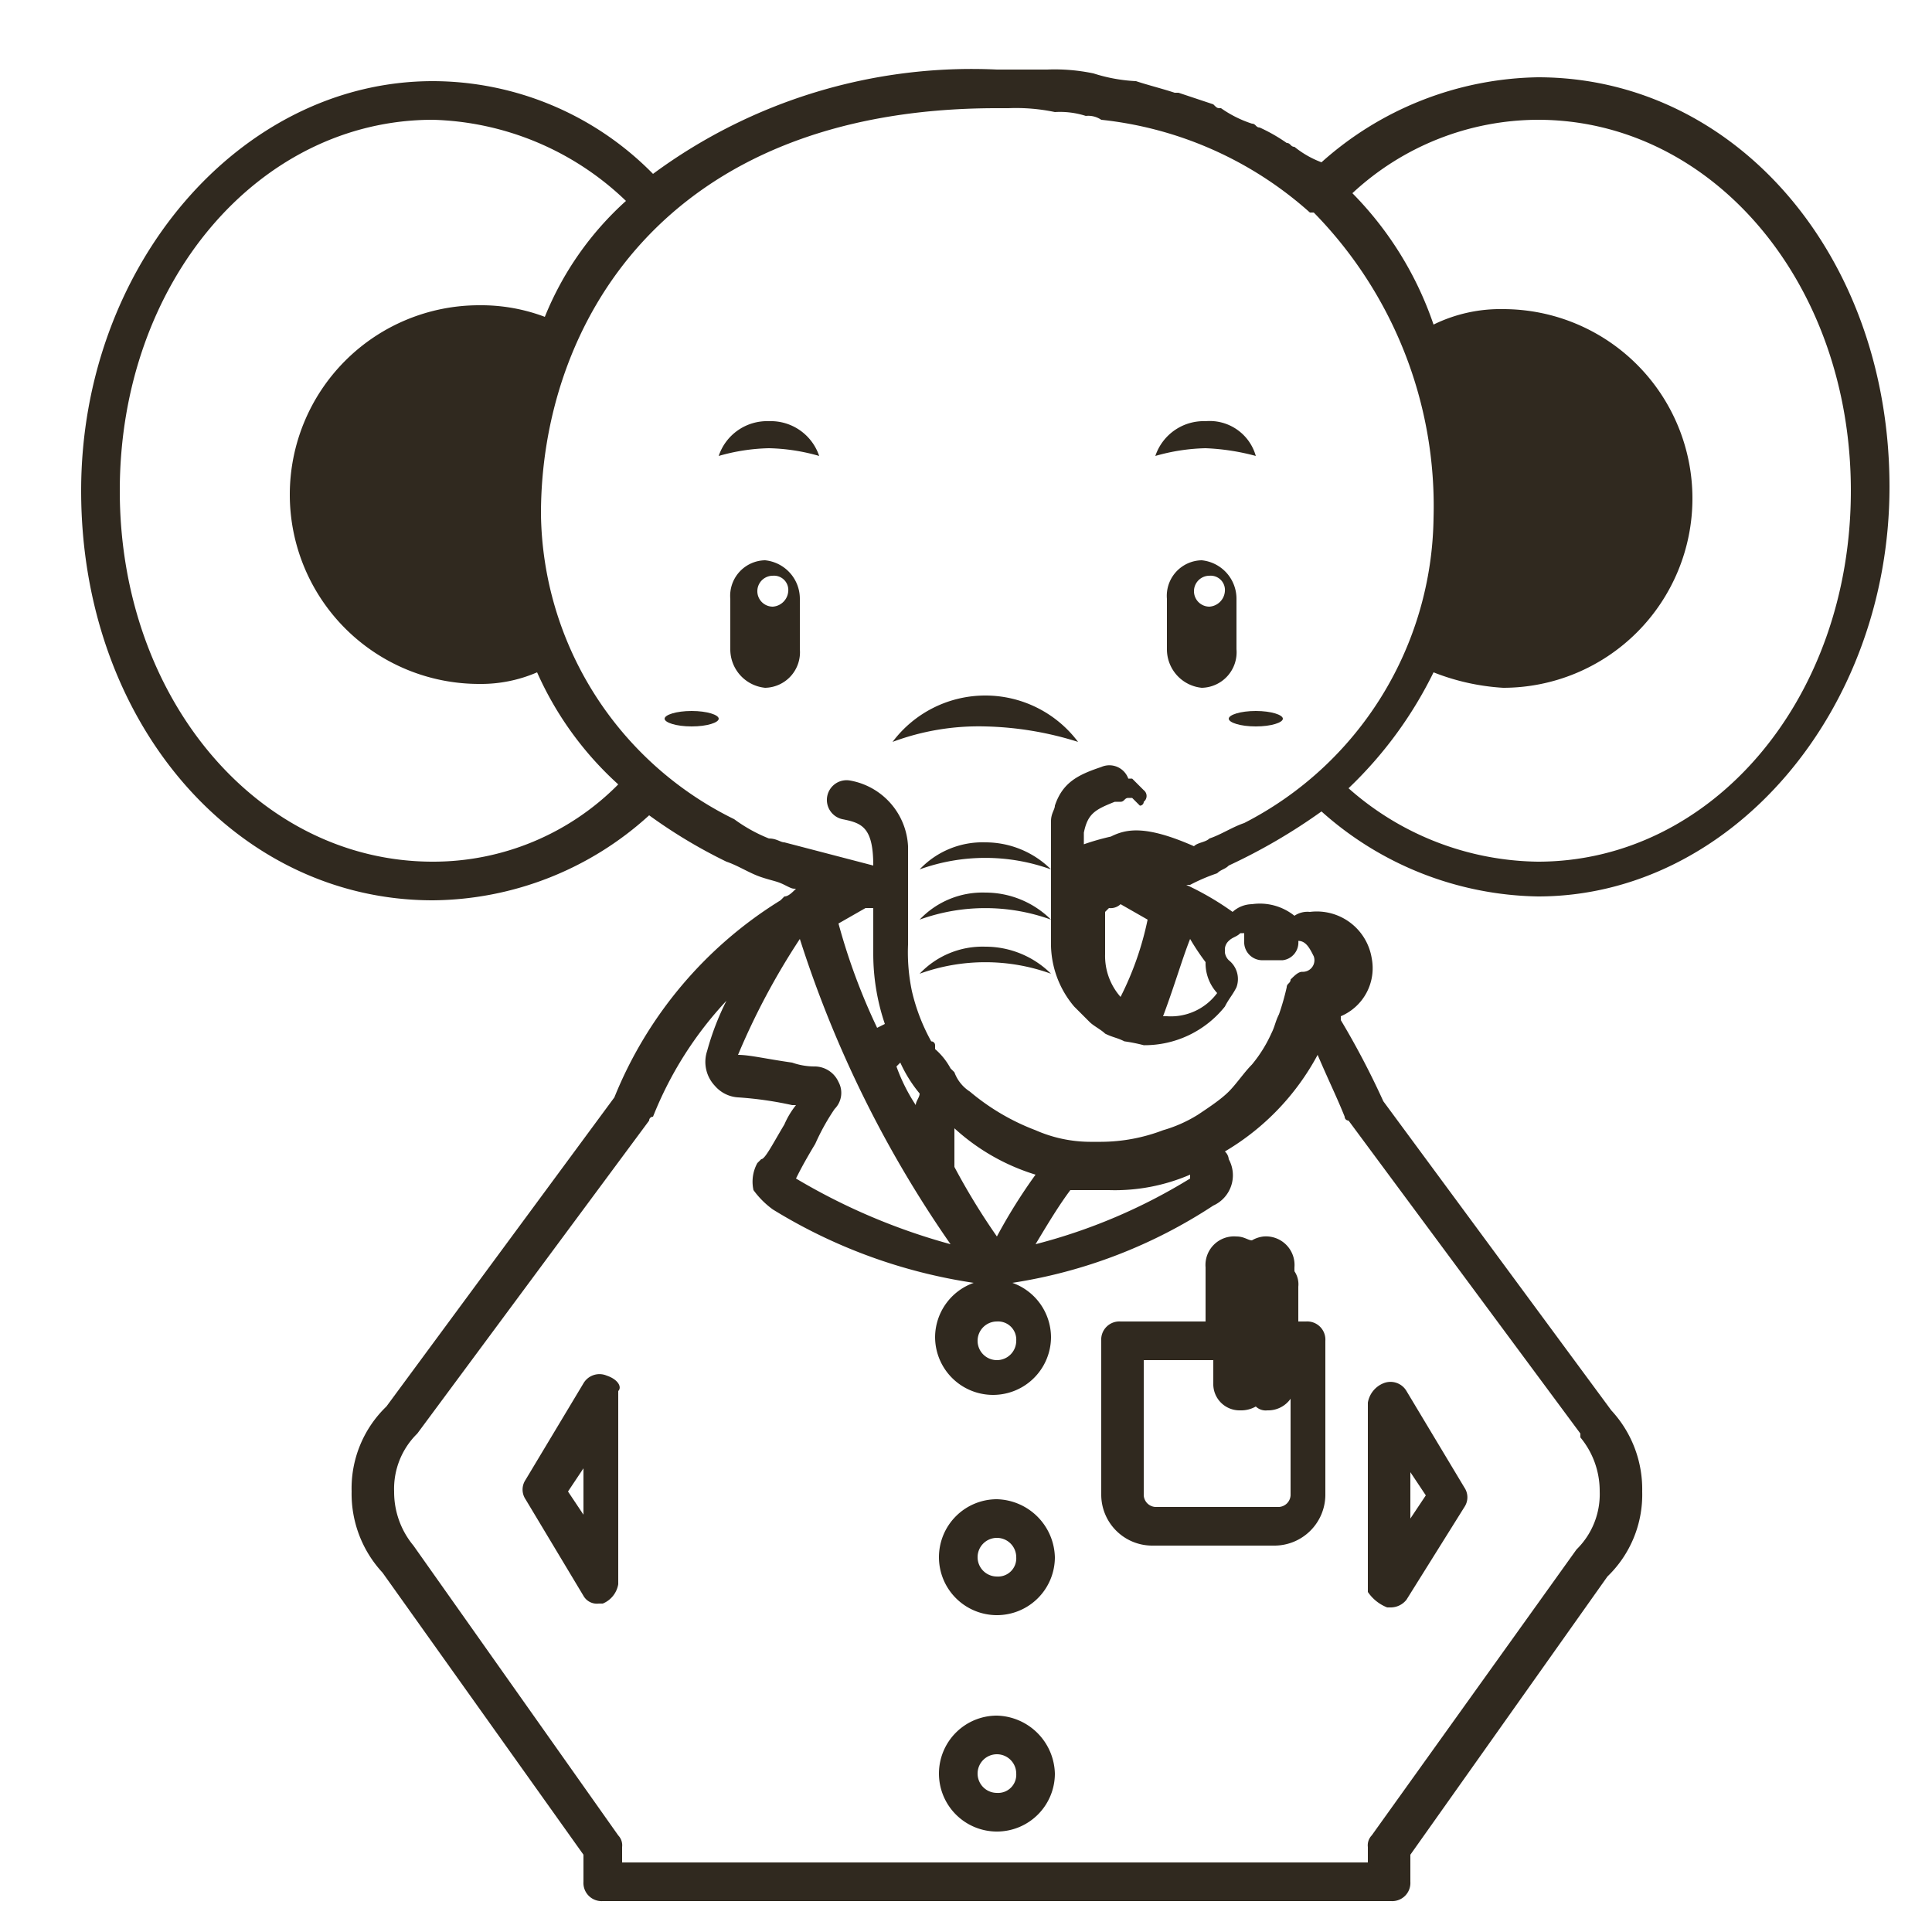 <svg id="レイヤー_1" data-name="レイヤー 1" xmlns="http://www.w3.org/2000/svg" viewBox="0 0 50 50">
	<defs>
		<style>.cls-1{fill:#30291f}</style>
	</defs>
	
<path class="cls-1" d="M25.5,18a3,3,0,0,0-2.4,1.2,6.37,6.37,0,0,1,2.4-.4,8.6,8.6,0,0,1,2.4.4A3,3,0,0,0,25.5,18Z"/>
<path class="cls-1" d="M19.8,14.5a.92.92,0,0,0-.9,1v1.3a1,1,0,0,0,.9,1,.92.92,0,0,0,.9-1V15.5A1,1,0,0,0,19.8,14.5Zm.2,1.2a.4.4,0,1,1,0-.8.37.37,0,0,1,.4.4A.43.43,0,0,1,20,15.7Z"/>
<path class="cls-1" d="M19.9,10.9a1.32,1.32,0,0,0-1.3.9,5.07,5.07,0,0,1,1.3-.2,5.07,5.07,0,0,1,1.3.2A1.32,1.32,0,0,0,19.9,10.9Z"/>
<path class="cls-1" d="M32,16.8V15.5a1,1,0,0,0-.9-1,.92.92,0,0,0-.9,1v1.3a1,1,0,0,0,.9,1A.92.92,0,0,0,32,16.8Zm-.7-1.1a.4.4,0,0,1,0-.8.37.37,0,0,1,.4.4A.43.43,0,0,1,31.3,15.7Z"/>
<path class="cls-1" d="M32.5,11.8a1.24,1.24,0,0,0-1.3-.9,1.32,1.32,0,0,0-1.3.9,5.07,5.07,0,0,1,1.3-.2A5.85,5.85,0,0,1,32.5,11.8Z"/>
<path class="cls-1" d="M23.8,22.5a5,5,0,0,1,3.4,0,2.41,2.41,0,0,0-1.7-.7A2.24,2.24,0,0,0,23.8,22.5Z"/>
<path class="cls-1" d="M23.8,23.8a5,5,0,0,1,3.4,0,2.41,2.41,0,0,0-1.7-.7A2.24,2.24,0,0,0,23.8,23.8Z"/>
<path class="cls-1" d="M23.8,25.2a5,5,0,0,1,3.4,0,2.41,2.41,0,0,0-1.7-.7A2.24,2.24,0,0,0,23.8,25.2Z"/>
<path class="cls-1" d="M31.8,18.6c0,.1.3.2.7.2s.7-.1.7-.2-.3-.2-.7-.2S31.8,18.5,31.8,18.6Z"/>
<path class="cls-1" d="M17.9,18.4c-.4,0-.7.1-.7.2s.3.2.7.2.7-.1.7-.2S18.3,18.4,17.9,18.4Z"/>
<path class="cls-1" d="M31.5,22.6c.1-.1.2-.1.3-.2A14.92,14.92,0,0,0,34.2,21a8.6,8.6,0,0,0,5.6,2.2c5,0,9.1-4.8,9.1-10.6,0-6-4-10.6-9.1-10.6a8.6,8.6,0,0,0-5.6,2.2h0a2.51,2.51,0,0,1-.7-.4c-.1,0-.1-.1-.2-.1a4.35,4.35,0,0,0-.7-.4c-.1,0-.1-.1-.2-.1a3,3,0,0,1-.8-.4c-.1,0-.1,0-.2-.1l-.9-.3h-.1c-.3-.1-.7-.2-1-.3h0a4.25,4.25,0,0,1-1.1-.2h0a4.87,4.87,0,0,0-1.2-.1H25.8a13.89,13.89,0,0,0-8.9,2.7,8,8,0,0,0-5.7-2.4c-5,0-9.1,4.8-9.1,10.6,0,6,4,10.6,9.1,10.6a8.4,8.4,0,0,0,5.6-2.2,13.24,13.24,0,0,0,2,1.2c.3.1.6.3.9.4s.4.1.6.2.2.1.3.1c-.1.1-.2.2-.3.2l-.1.1a10.7,10.7,0,0,0-4.3,5.1l-5.9,8a2.94,2.94,0,0,0-.9,2.2,3,3,0,0,0,.8,2.1L15.1,48v.7a.47.47,0,0,0,.5.5H36a.47.47,0,0,0,.5-.5V48l5.1-7.2a2.94,2.94,0,0,0,.9-2.2,3,3,0,0,0-.8-2.1l-5.9-8a21.16,21.16,0,0,0-1.1-2.1v-.1a1.35,1.35,0,0,0,.8-1.5,1.44,1.44,0,0,0-1.6-1.2.6.6,0,0,0-.4.1,1.43,1.43,0,0,0-1.1-.3.76.76,0,0,0-.5.2,7.46,7.46,0,0,0-1.2-.7h.1A4.88,4.88,0,0,1,31.5,22.6ZM39.8,3.1c4.5,0,8.1,4.2,8.1,9.6s-3.6,9.6-8.1,9.6a7.52,7.52,0,0,1-4.9-1.9,10.55,10.55,0,0,0,2.2-3,5.84,5.84,0,0,0,1.8.4,4.9,4.9,0,0,0,0-9.8,3.92,3.92,0,0,0-1.8.4A8.93,8.93,0,0,0,35,5,7.08,7.08,0,0,1,39.8,3.1ZM11.2,22.3c-4.5,0-8.1-4.2-8.1-9.6s3.6-9.6,8.1-9.6a7.49,7.49,0,0,1,5,2.1,8.13,8.13,0,0,0-2.1,3,4.67,4.67,0,0,0-1.7-.3,4.9,4.9,0,0,0,0,9.8,3.65,3.65,0,0,0,1.5-.3A8.64,8.64,0,0,0,16,20.3,6.73,6.73,0,0,1,11.2,22.3Zm17.5,8.5a4.92,4.92,0,0,0,2.1-.4v.1a14.52,14.52,0,0,1-4,1.7c.3-.5.6-1,.9-1.4ZM25.8,32a17.39,17.39,0,0,1-1.1-1.8v-1a5.49,5.49,0,0,0,2.1,1.2A14,14,0,0,0,25.8,32Zm.5,2.7a.5.5,0,1,1-.5-.5A.47.47,0,0,1,26.3,34.7Zm-3-7.2a3.51,3.51,0,0,0,.5.8c0,.1-.1.2-.1.3a4.67,4.67,0,0,1-.5-1Zm-.7-4v1.2a5.66,5.66,0,0,0,.3,1.8l-.2.1a16.06,16.06,0,0,1-1-2.7l.7-.4Zm-.9.4c0-.1,0-.1-.1-.2h0C21.6,23.8,21.6,23.8,21.7,23.9Zm-1,.4a29.54,29.54,0,0,0,3.9,7.9,16.11,16.11,0,0,1-4-1.7c.1-.2.2-.4.5-.9a5.76,5.76,0,0,1,.5-.9.59.59,0,0,0,.1-.7.68.68,0,0,0-.6-.4,1.76,1.76,0,0,1-.6-.1c-.7-.1-1.1-.2-1.4-.2A18.34,18.34,0,0,1,20.7,24.3Zm14.1,4.6a.1.1,0,0,0,.1.1l6,8.1v.1a2.17,2.17,0,0,1,.5,1.4,2,2,0,0,1-.6,1.5l-5.3,7.4a.37.37,0,0,0-.1.3v.4H16.1v-.4a.37.37,0,0,0-.1-.3L10.7,40a2.17,2.17,0,0,1-.5-1.4,2,2,0,0,1,.6-1.5l6-8.1a.1.1,0,0,1,.1-.1,9.53,9.53,0,0,1,1.9-3,6.94,6.94,0,0,0-.5,1.3.9.9,0,0,0,.2.9.86.86,0,0,0,.6.3,9.32,9.32,0,0,1,1.4.2h.1a2.19,2.19,0,0,0-.3.5c-.3.5-.5.9-.6.9l-.1.1a1,1,0,0,0-.1.7,2.25,2.25,0,0,0,.5.5,13.78,13.78,0,0,0,5.2,1.9,1.5,1.5,0,0,0-1,1.4,1.5,1.5,0,0,0,3,0,1.5,1.5,0,0,0-1-1.4,13.07,13.07,0,0,0,5.2-2,.86.86,0,0,0,.4-1.2.31.31,0,0,0-.1-.2,6.42,6.42,0,0,0,2.4-2.5C34.4,28,34.6,28.4,34.8,28.9Zm-3.6-4h0a1.14,1.14,0,0,0,.3.8,1.49,1.49,0,0,1-1.3.6h-.1c.3-.8.5-1.5.7-2A6.13,6.13,0,0,0,31.2,24.9Zm-2.6-.2V23.6l.1-.1a.37.37,0,0,0,.3-.1l.7.4a8,8,0,0,1-.7,2A1.6,1.6,0,0,1,28.6,24.7Zm.15-3.05h0a6.37,6.37,0,0,0-.7.2v-.3c.1-.5.3-.6.8-.8H29c.1,0,.1-.1.2-.1h.1l.1.1.1.1a.1.1,0,0,0,.1-.1.19.19,0,0,0,0-.3l-.3-.3h-.1a.52.52,0,0,0-.7-.3c-.6.2-1,.4-1.2,1h0c0,.1-.1.2-.1.4h0v.4h0v.1h0v.5h0v1.1h0v1a2.52,2.52,0,0,0,.6,1.7h0l.4.4h0c.1.1.3.2.4.3h0c.2.1.3.1.5.2h0a4.33,4.33,0,0,1,.5.1,2.66,2.66,0,0,0,2.1-1h0c.1-.2.2-.3.3-.5a.62.62,0,0,0-.2-.7.35.35,0,0,1-.1-.2v-.1a.31.31,0,0,1,.1-.2c.1-.1.2-.1.3-.2h.1v.2a.47.47,0,0,0,.5.5h.5a.46.46,0,0,0,.4-.5c.2,0,.3.2.4.4a.3.3,0,0,1-.3.4c-.1,0-.2.1-.3.2h0c0,.1-.1.1-.1.2a6.37,6.37,0,0,1-.2.7h0c-.1.2-.1.3-.2.5h0a3.51,3.51,0,0,1-.5.8h0c-.2.2-.4.5-.6.7s-.5.4-.8.6h0a3.55,3.55,0,0,1-.9.4h0a4.53,4.53,0,0,1-1.6.3h-.3a3.53,3.53,0,0,1-1.4-.3h0a5.85,5.85,0,0,1-1.7-1,1,1,0,0,1-.4-.5l-.1-.1a1.76,1.76,0,0,0-.4-.5v-.1a.1.1,0,0,0-.1-.1,5,5,0,0,1-.5-1.3h0a4.87,4.87,0,0,1-.1-1.2v-1h0v-1h0V22h0v-.1h0a1.82,1.82,0,0,0-1.5-1.7.51.51,0,0,0-.2,1c.5.1.8.2.8,1.2l-2.3-.6c-.1,0-.2-.1-.4-.1a4.05,4.05,0,0,1-.9-.5,8.92,8.92,0,0,1-5-7.9c0-4.8,3.1-10.5,11.8-10.5h.3a4.87,4.87,0,0,1,1.2.1,2.2,2.2,0,0,1,.8.1.6.6,0,0,1,.4.1,9.61,9.61,0,0,1,5.4,2.4H34a10.85,10.85,0,0,1,3.1,7.9,9,9,0,0,1-4.9,7.9c-.3.1-.6.3-.9.4-.1.1-.3.1-.4.2C29.65,21.35,29.15,21.45,28.75,21.65Z"/>
<path class="cls-1" d="M32.4,32.1c-.1,0-.2-.1-.4-.1a.74.74,0,0,0-.8.8v1.4H29a.47.47,0,0,0-.5.5v4A1.32,1.32,0,0,0,29.8,40H33a1.32,1.32,0,0,0,1.3-1.3v-4a.47.47,0,0,0-.5-.5h-.2v-.9a.6.6,0,0,0-.1-.4v-.1a.74.74,0,0,0-.8-.8A.77.77,0,0,0,32.4,32.1Zm1,6.6a.32.32,0,0,1-.3.3H29.9a.32.32,0,0,1-.3-.3V35.2h1.8v.6a.68.68,0,0,0,.7.7.76.76,0,0,0,.4-.1.37.37,0,0,0,.3.1.71.71,0,0,0,.6-.3Z"/>
<path class="cls-1" d="M35.9,41.6H36a.52.52,0,0,0,.4-.2L37.9,39a.45.45,0,0,0,0-.5L36.4,36a.48.48,0,0,0-.6-.2.66.66,0,0,0-.4.5v4.9A1.08,1.08,0,0,0,35.9,41.6Zm.6-3.5.4.6-.4.6Z"/>
<path class="cls-1" d="M15.7,35.6a.48.48,0,0,0-.6.2l-1.5,2.5a.45.45,0,0,0,0,.5l1.5,2.5a.4.4,0,0,0,.4.2h.1A.66.66,0,0,0,16,41V36C16.1,35.9,16,35.7,15.7,35.6Zm-.6,3.6-.4-.6.4-.6Z"/>
<path class="cls-1" d="M25.8,44.4a1.5,1.5,0,1,0,1.5,1.5A1.54,1.54,0,0,0,25.8,44.4Zm0,2a.5.5,0,1,1,.5-.5A.47.47,0,0,1,25.8,46.4Z"/>
<path class="cls-1" d="M25.8,38.8a1.5,1.5,0,1,0,1.5,1.5A1.54,1.54,0,0,0,25.8,38.8Zm0,2a.5.5,0,1,1,.5-.5A.47.47,0,0,1,25.8,40.8Z"/>
</svg>